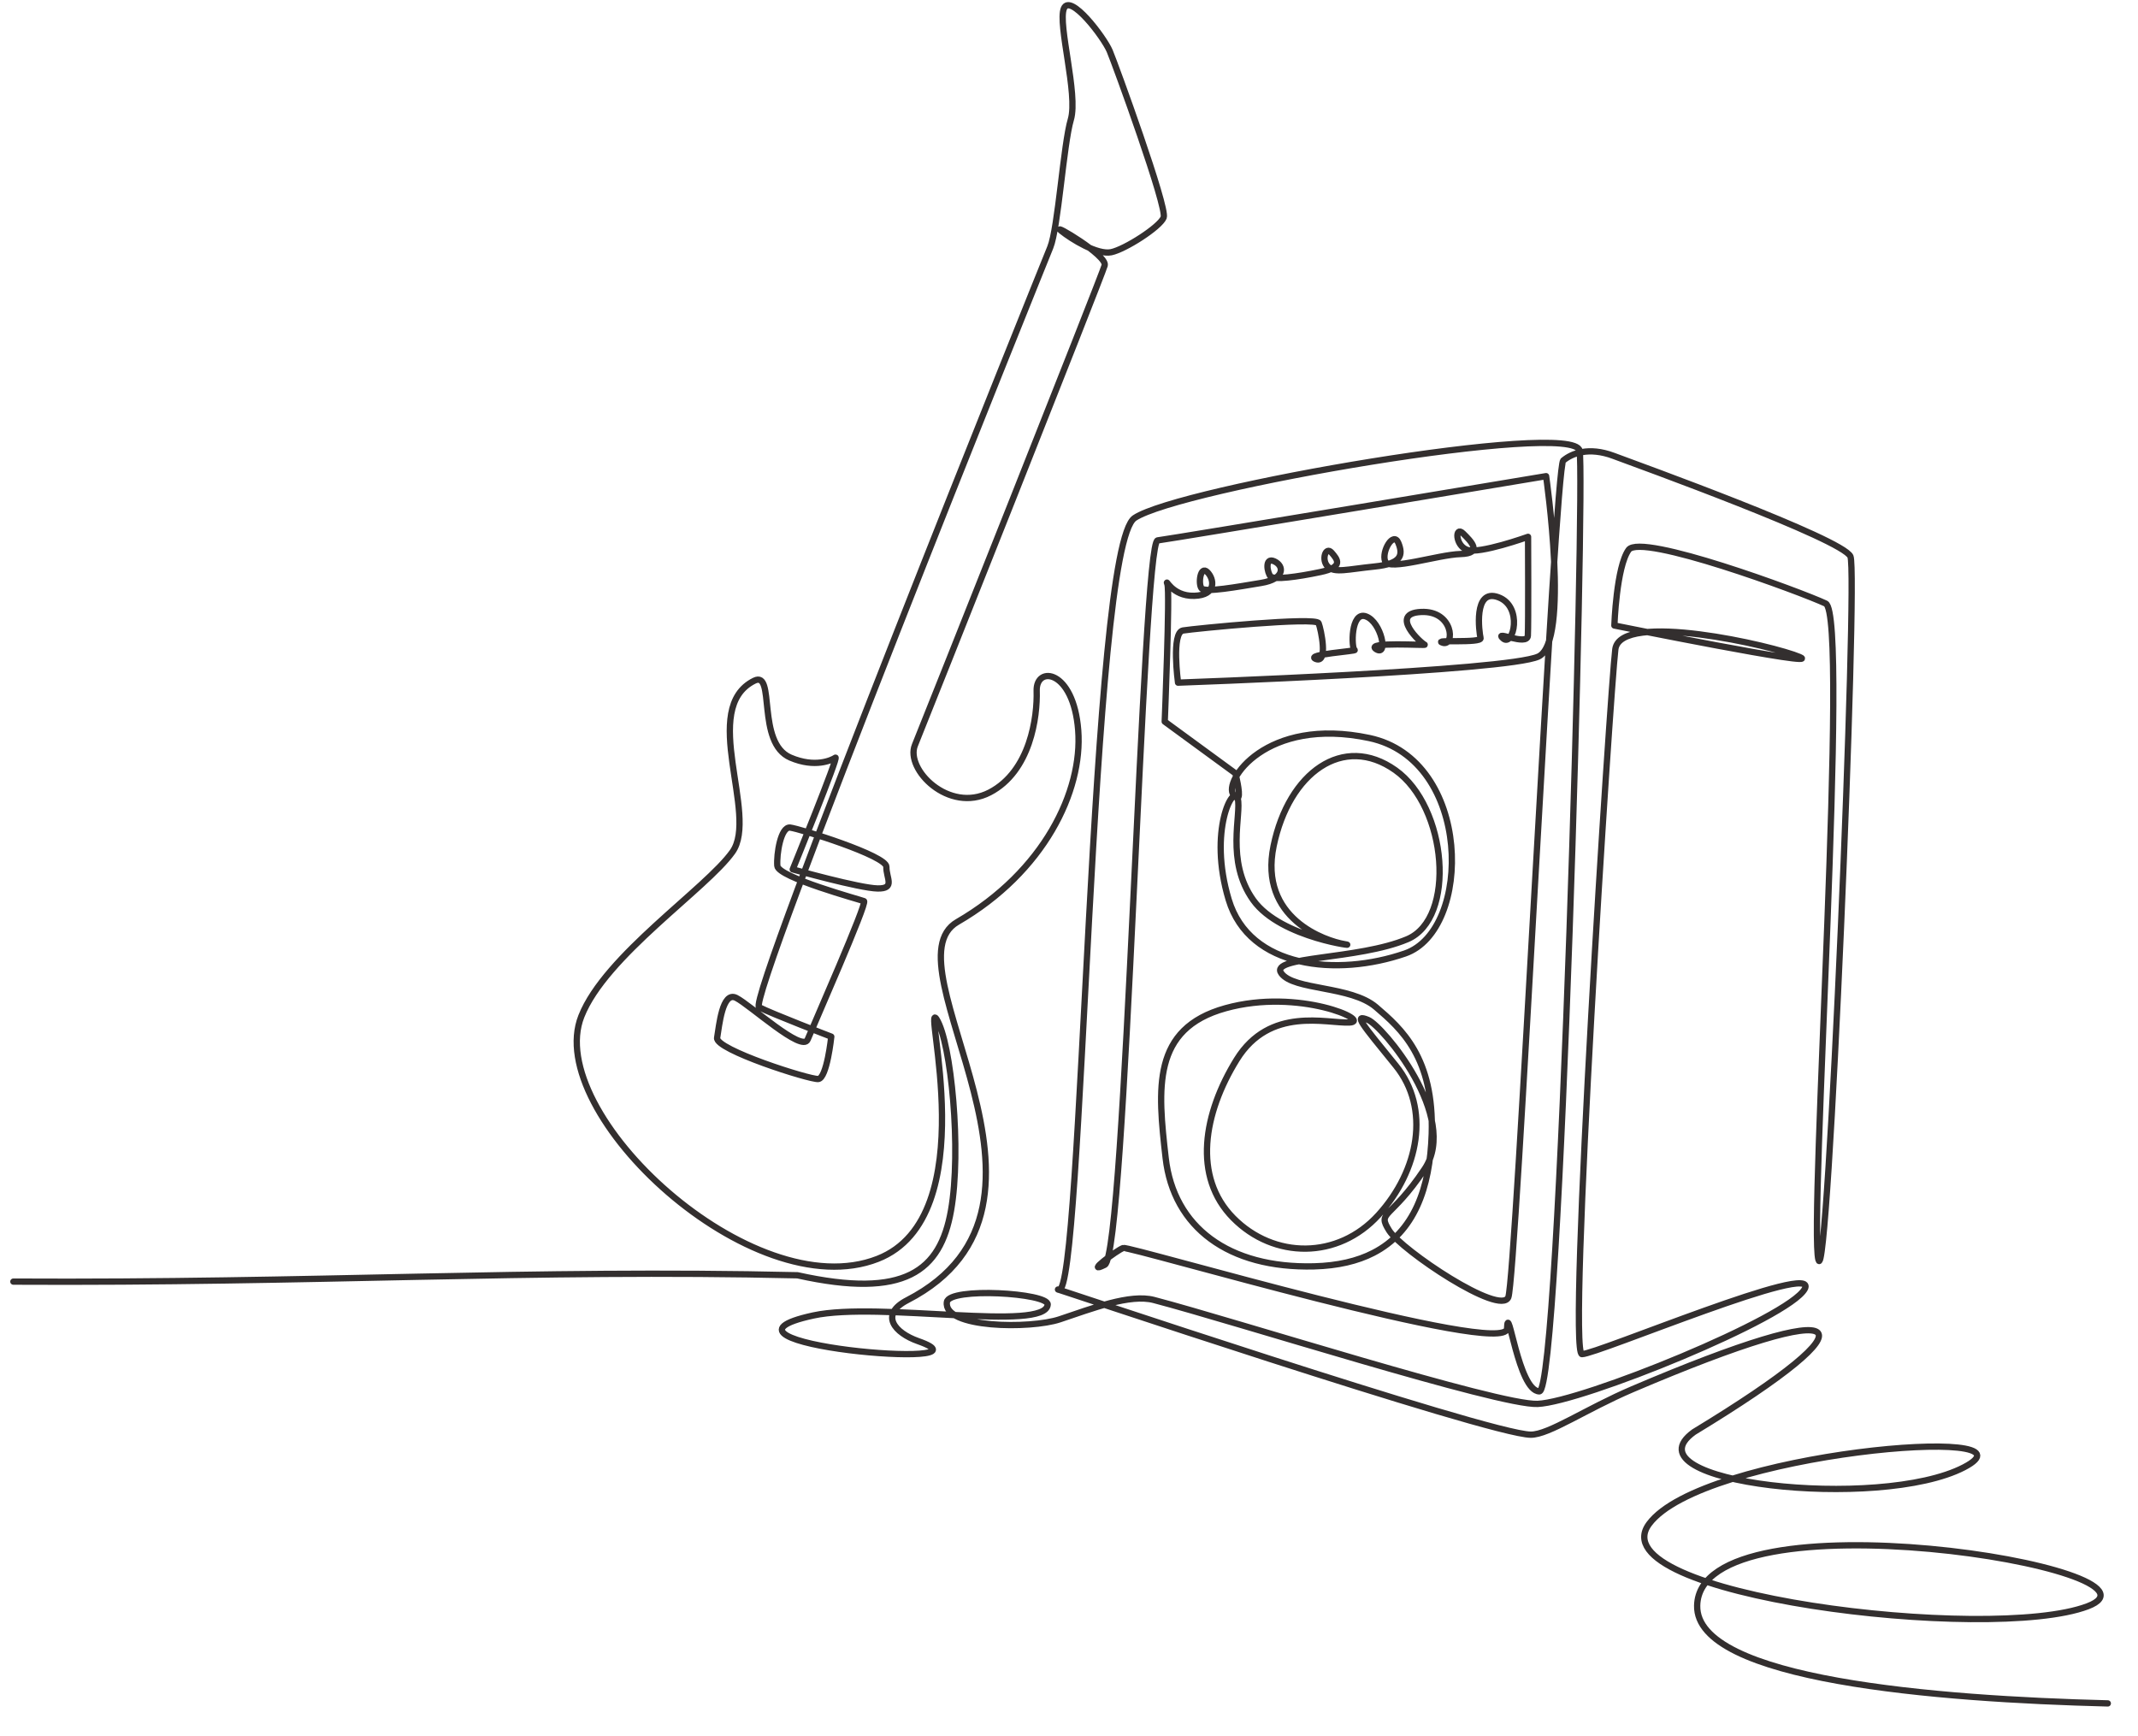 <?xml version="1.0" encoding="utf-8"?>
<!-- Generator: Adobe Illustrator 27.2.0, SVG Export Plug-In . SVG Version: 6.00 Build 0)  -->
<svg version="1.1" id="Layer_1" xmlns="http://www.w3.org/2000/svg" xmlns:xlink="http://www.w3.org/1999/xlink" x="0px" y="0px"
	 viewBox="0 0 4077.3 3310.9" enable-background="new 0 0 4077.3 3310.9" xml:space="preserve">
<path fill-rule="evenodd" clip-rule="evenodd" fill="none" stroke="#332F2F" stroke-width="12" stroke-linecap="round" stroke-linejoin="round" stroke-miterlimit="10" d="
	M25.5,2444.2c573.4,3.1,984-23.8,1495.3-12.1c205.8,45.7,272.5-8.6,292.8-123.4c20.3-114.5,0.3-321.5-27.5-365
	c-27.8-43.4,92.8,376.9-112.3,457.1c-238.6,93.3-638.2-277.4-565.1-462.7c45.6-115.6,238.1-242.9,288.2-313.5
	c50.1-70.6-64.1-274.1,41.6-326.4c41-20.3,3.1,118.6,69.1,146.7c46.5,19.8,78.2,5.1,85.6,0.1c7.4-5-81.4,213-81.4,213
	s127.3,35.8,161.8,36.4c34.5,0.7,16.2-20.1,16.8-41.3c0.6-21.2-165.7-72.8-183.6-74.8c-17.9-2-26.1,50.9-24.4,73
	c1.7,22.1,158.4,64.5,165.3,67.3c6.9,2.8-97.2,238.7-107.5,264c-10.3,25.2-109.6-66-136.2-79.5c-26.6-13.5-32.5,53.6-36.4,76.2
	c-3.8,22.5,176.2,79.8,192.8,78.5c16.6-1.3,24.9-80.8,24.9-80.8s-113.4-43.5-137.7-56.1c-24.3-12.6,540.3-1412.3,555.3-1449.1
	c15-36.7,25.2-196.2,39.3-244c14.1-47.8-25.4-181.8-13.3-211.6c12.2-29.8,76.5,55.2,87.4,81.1c10.9,25.8,110.4,299.1,102.9,317.5
	c-7.5,18.4-73.9,60.8-100.1,66.2c-26.3,5.4-75.1-24.5-95.3-40.8c-20.2-16.2,88.1,46.6,82.9,65.9c-5.2,19.3-343.2,869.1-361.9,915
	c-18.7,45.9,64.5,130.6,142.6,90.2c78-40.5,91.1-144.9,89.6-193.7c-1.5-48.8,70.2-41,79.2,75.1c8.9,116-65.2,269.9-230.4,365.6
	c-140.7,81.5,256,540.1-95.4,721.2c-53.8,27.7-24.1,62.5,20.5,78.2c163.4,57.3-448.2,4.7-199.5-49c125-27,443,32.1,446.6-20.8
	c1.5-22.1-187.9-33.5-192.2-4.8c-7.4,50.3,159.8,51.6,215.1,33c62.2-20.8,134-48.8,179.6-36.9c154,40.3,657.6,201.3,731.8,198.2
	c84.4-3.5,479.5-163.9,509.5-219.3c30.1-55.5-396.7,124.6-424.9,124.4c-28.2-0.2,54.3-1270.1,63.6-1344.1
	c9.4-74.2,302.1-6.8,351.7,14.6c49.5,21.4-353.5-60.1-353.5-60.1s3.8-111.6,27.2-144.3c23.4-32.7,330.2,80.9,375.8,102.4
	c45.5,21.5-32.1,1183.6-13.8,1251.5c18.3,67.8,75.7-1308,61-1341.3c-14.7-33.3-404.6-174.3-451.9-191.9c-47.4-17.7-79.8-4.5-95.8,9
	c-15.9,13.6-90.1,1558.4-104.7,1595.6c-14.6,37.2-203.9-89.6-227.3-127.2c-23.4-37.7,1.8-18.7,67.8-117.4
	c66.1-98.8-80.5-273.1-108.2-284.3c-27.8-11.2-13.4,5.3,53.1,87.2c66.2,81.6,44.4,199.7-33,284.9c-77.4,85.1-199.7,84.1-277.1,5.7
	c-77.7-78.7-56.6-199.9,6.7-302.1c63.3-102.3,171.6-68.5,215.2-70.7c43.6-2.2-96.1-66.3-236.6-27.2
	c-140.7,39.1-129.2,153.1-114.1,285.7c15.1,132.1,120,210.7,283,206.6c45.5-1.2,82.8-10.1,112.9-25.6
	c77.6-39.8,108.3-122.9,111.5-227.3c4.3-145.5-58-200.2-106.2-241.4c-48.3-41.3-157.2-31.8-180.7-64.7
	c-23.5-32.9,146.5-25.3,240.3-64.9c93.7-39.5,76.1-252.5-22.9-322.5c-99.4-70.3-203.1,5-232,144.4c-28.9,139,99.3,181.5,135.1,187.5
	c35.8,5.9-121-9.8-174-84.1c-53.2-74.6-21.9-164.6-29.6-193.7c-7.7-29.1-56.9,61-17.2,193c39.5,131.4,207.3,147.1,336.3,102.6
	c128.9-44.5,128.4-369.2-68.1-410.9c-197.4-41.9-279.5,83.4-258.9,108.5c5.1,6.3,7.9,6.8,9.2,4.1c3.9-8-5.7-45.3-5.7-45.3
	l-134.8-98.6c0,0,10.1-247,5.2-261.7c-4.9-14.7,7.4,23.1,51.1,21.8c43.6-1.2,37.9-32.6,24.8-45.4c-13.1-12.8-17.6,22.6-10.9,31.1
	c6.7,8.5,68.4-2.8,113.8-10.3c45.3-7.4,44.1-32.5,25-41.2c-19.1-8.7-13.4,22.7-6.9,29c6.5,6.4,49.8,1,95-8.6
	c45.1-9.5,32-24.4,21-37.1c-11-12.7-20.1,14.2-7,26.9c13,12.7,37.5,4.9,89-0.3c51.5-5.2,54.9-21.8,45.5-44.9
	c-9.3-23.1-32.4,16-25.3,34.9c7.1,18.9,100.7-12.6,144-13.8c43.3-1.2,19.6-24.6,4.5-39.4c-15.1-14.9-15.5,22.6,7.6,31.3
	c23.1,8.8,116.5-24.7,116.5-24.7s0.8,167.9-0.4,188.6c-1.2,20.6-66.3-11.6-47,5.3c19.2,16.9,38.5-61.4-9.5-78.8
	c-48.1-17.5-36.2,67.7-33.7,78c2.5,10.4-94.6,2.4-71.7,9c23,6.6,20-61.8-41.8-58.8c-61.8,3,0.6,60.1,6.9,62.3
	c6.3,2.2-115.8-6.3-92.4,8.7c23.4,14.9,10-51.6-19.4-62.5c-29.5-10.9-28.1,61.7-21.8,63.9c6.3,2.2-96.8,8.6-73.6,17.3
	c23.2,8.7,9.8-55.8,5-68.3c-4.7-12.5-235.9,10.2-258.6,13.9c-22.7,3.7-9.5,99.5-9.5,99.5s626.9-22,687.3-49.8
	c60.4-27.8,14.6-344,14.6-344s-711.8,118.9-740.8,122.5c-29,3.6-60.8,1361.7-100.8,1381.5c-40,19.8,23.1-28,35.2-32
	c12.1-3.9,730.4,209.4,732,153.6c1.6-55.9,21.3,119.5,61.6,119.8c40.3,0.2,87.3-1735.5,76.7-1794c-10.6-58.7-764,71.5-848.7,128.4
	c-84.7,56.9-98.5,1488.3-144.5,1471.9c-46.1-16.4,820.3,275.9,900.1,276.3c34.4,0.2,104.9-48.7,193.9-86.7
	c426.4-182,474.2-135,117.3,81.6c-135,97.2,354,150.9,515,67.3c160.9-83.6-500.3-28.1-600.6,108.1c-100.1,136,650,227.4,836.3,157
	c186.1-70.2-739.9-221.7-744.6-1.3c-3.1,141.9,457.9,178.4,783.1,186.5"/>
</svg>
